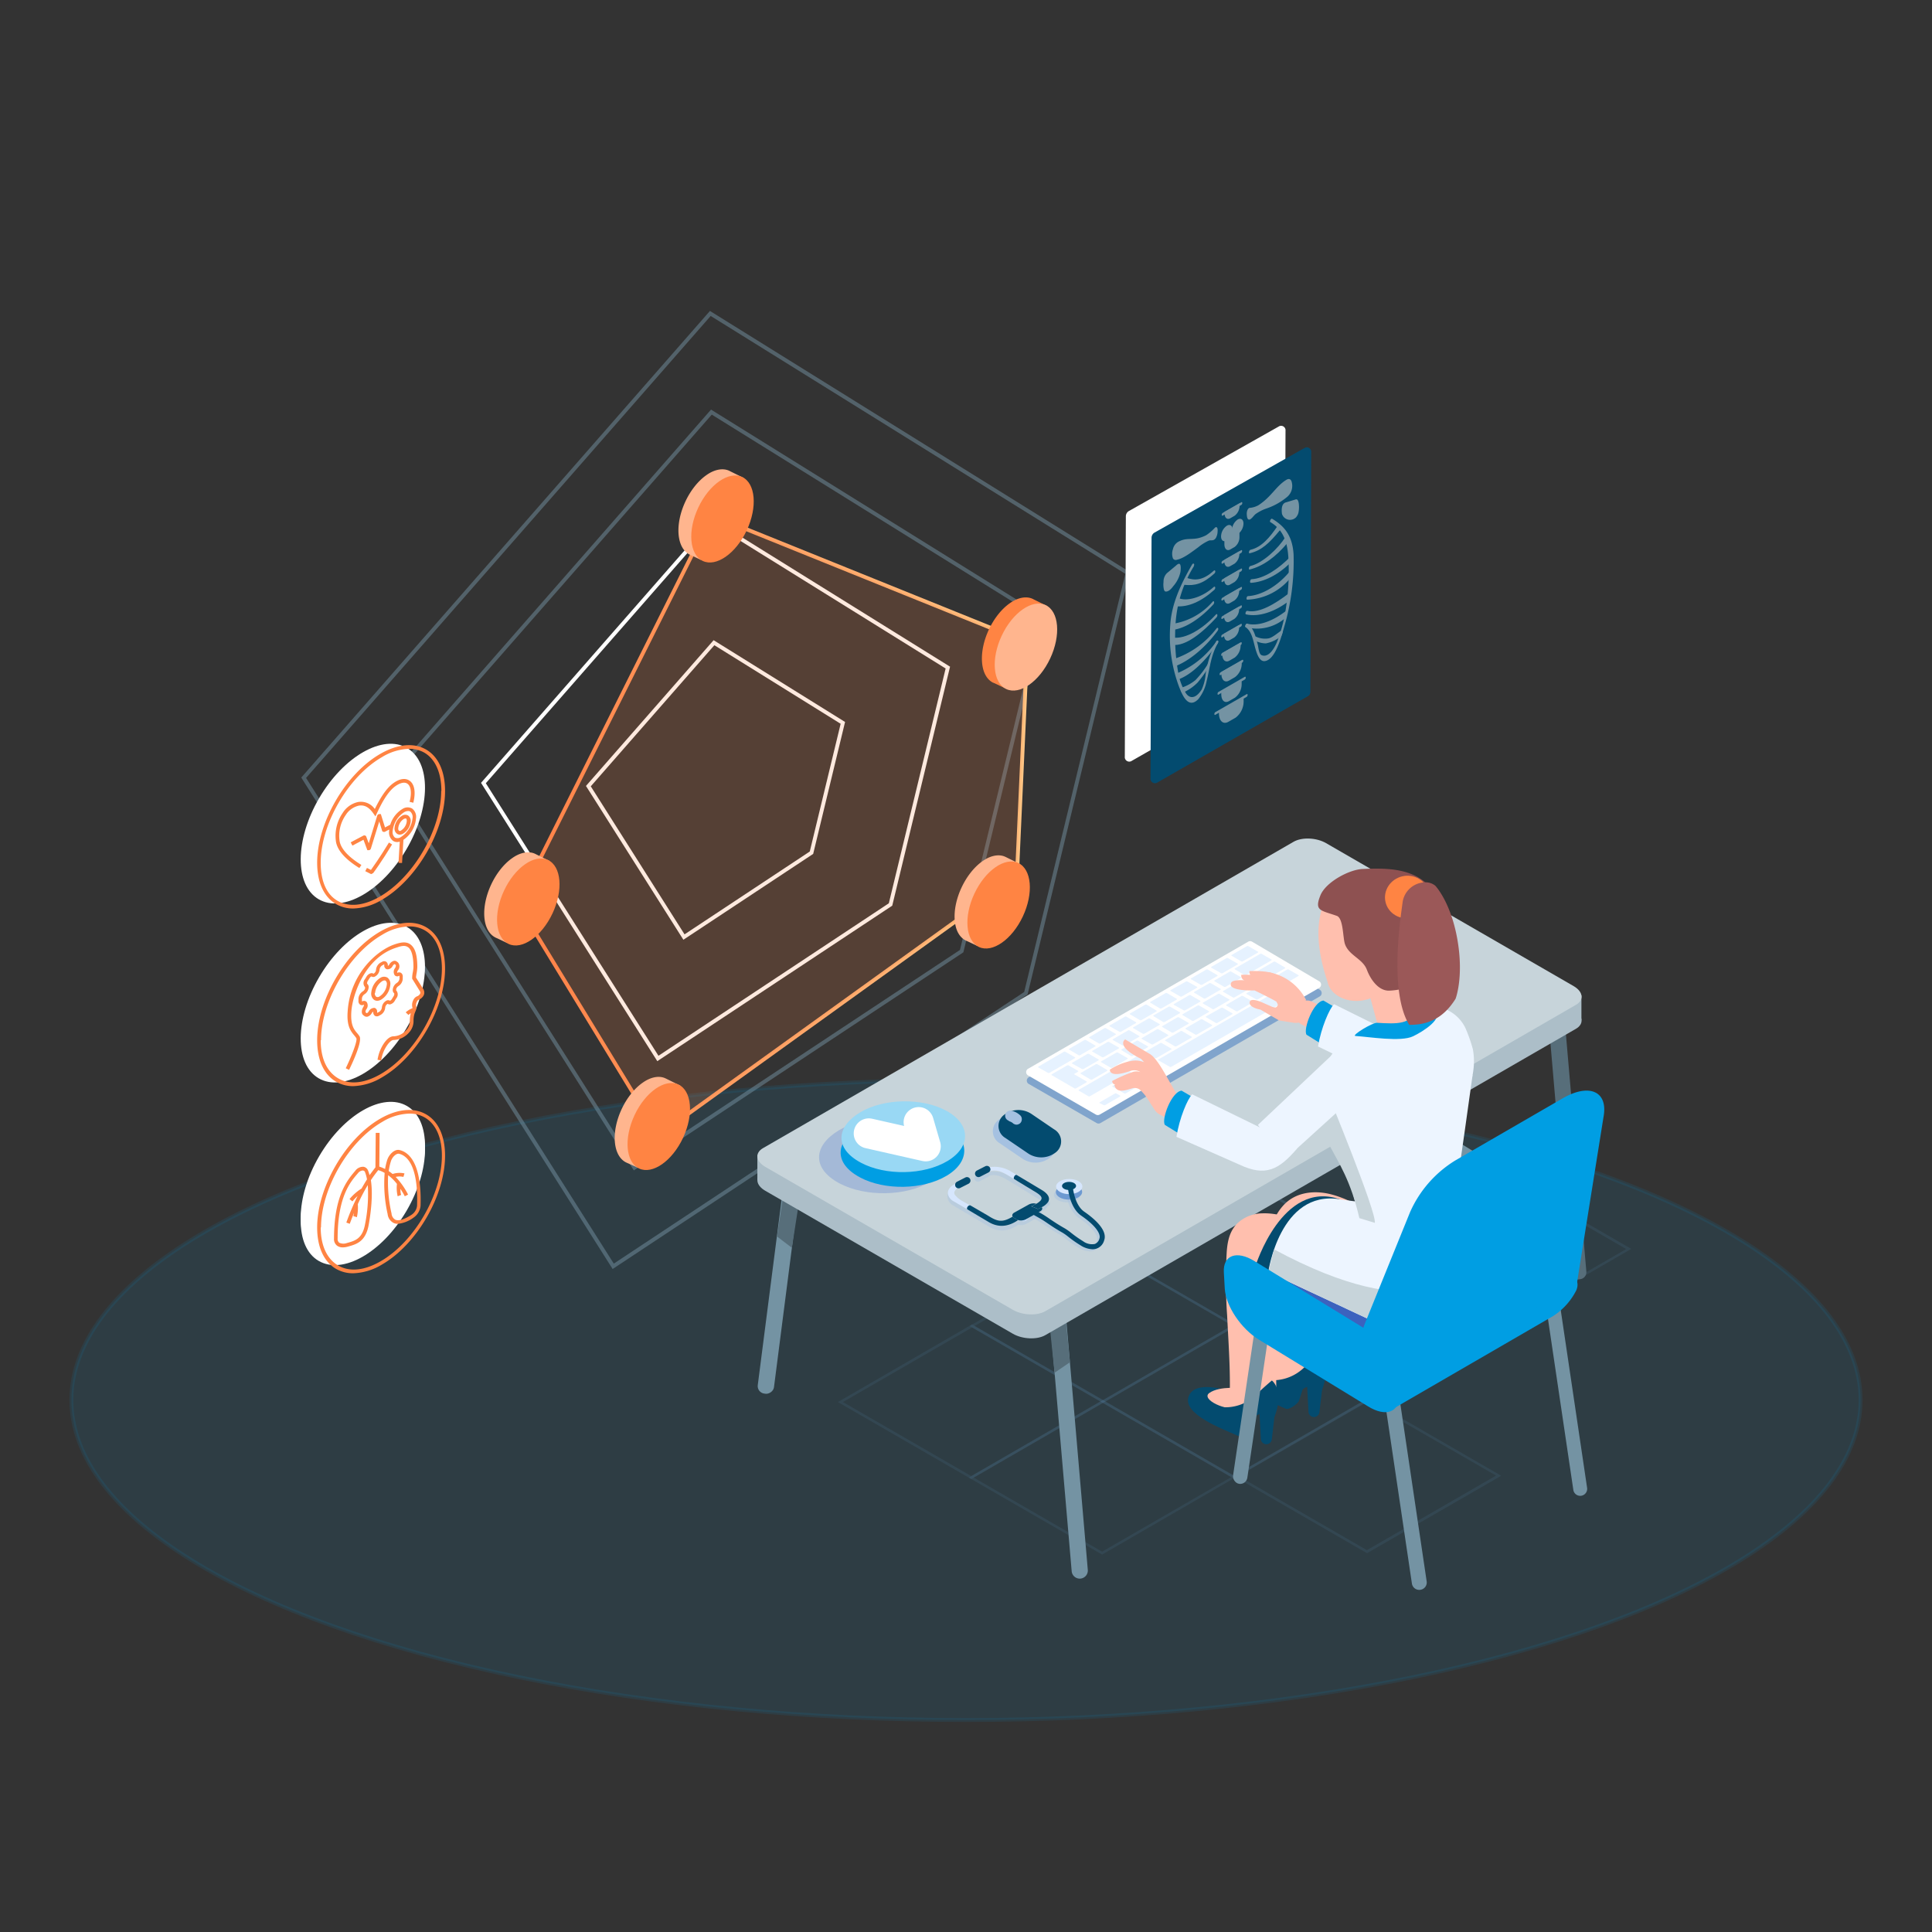 <?xml version="1.0" encoding="UTF-8"?> <svg xmlns="http://www.w3.org/2000/svg" xmlns:xlink="http://www.w3.org/1999/xlink" viewBox="0 0 500 500"><rect x="0" y="0" width="500" height="500" fill="#333333" stroke="none"/><defs><style>.cls-1{isolation:isolate;}.cls-2{fill:#009ee0;stroke:#009ee0;}.cls-2,.cls-29,.cls-3,.cls-4{stroke-miterlimit:10;}.cls-2,.cls-5{opacity:0.1;}.cls-18,.cls-29,.cls-3,.cls-4{fill:none;}.cls-3{stroke:#7493a3;opacity:0.5;}.cls-18,.cls-4{stroke:#fff;}.cls-5{fill:#66a0d9;}.cls-6{fill:#7493a3;}.cls-7{fill:#576e7a;}.cls-8{fill:#acbec8;}.cls-9{fill:#c7d4da;}.cls-10{fill:#80a4cc;}.cls-11{fill:#fff;}.cls-12{fill:#e6f2ff;}.cls-13,.cls-27{fill:#a5c1e1;}.cls-14{fill:#034b6f;}.cls-15{fill:#4970d0;opacity:0.27;}.cls-16{fill:#009ee3;}.cls-17{fill:#99d8f4;}.cls-18{stroke-linecap:round;stroke-linejoin:round;stroke-width:7.8px;}.cls-19{fill:#ffbfae;}.cls-20{fill:#3c62be;}.cls-21{fill:#edf5ff;}.cls-22{fill:#8e5151;}.cls-23,.cls-30{fill:#ff8443;}.cls-24{fill:#9b5858;}.cls-25,.cls-27{opacity:0.4;mix-blend-mode:multiply;}.cls-26{fill:#d6e6fd;}.cls-28{fill:#6d99d1;}.cls-29{stroke:url(#Dégradé_sans_nom_2);}.cls-30{opacity:0.17;}.cls-31{fill:#ffb58e;}</style><linearGradient id="Dégradé_sans_nom_2" x1="233.59" y1="213.59" x2="366.61" y2="213.59" gradientTransform="matrix(-1, 0, 0, 1, 500, 0)" gradientUnits="userSpaceOnUse"><stop offset="0" stop-color="#ffc685"></stop><stop offset="1" stop-color="#ff8047"></stop></linearGradient></defs><title>avances</title><g class="cls-1"><g id="wireframe"><ellipse class="cls-2" cx="250" cy="362.31" rx="231.52" ry="82.83"></ellipse><polygon class="cls-3" points="78.59 201.28 158.7 327.72 265.5 257.04 291.81 148.27 183.83 81.12 78.59 201.28"></polygon><polygon class="cls-3" points="100.66 201.93 164.18 302.2 248.88 246.15 269.74 159.89 184.11 106.65 100.66 201.93"></polygon><polygon class="cls-4" points="125.11 202.65 170.26 273.93 230.47 234.08 245.3 172.77 184.43 134.92 125.11 202.65"></polygon><polygon class="cls-4" points="152.27 203.45 177.01 242.51 210.01 220.68 218.13 187.08 184.78 166.33 152.27 203.45"></polygon><path class="cls-5" d="M285.21,284.28l34.56-20,.16-.09,34.51,19.92-34.56,20-.16.09ZM319.93,265l-33.43,19.3,33.22,19.17,33.43-19.3Z"></path><path class="cls-5" d="M251.13,304l34.56-20,.17-.09,34.51,19.93L285.8,323.78l-.16.09Zm34.73-19.3L252.43,304l33.21,19.18,33.43-19.3Z"></path><path class="cls-5" d="M319.07,303.83l34.56-20,.16-.09L388.3,303.7l-34.56,20-.16.09Zm34.72-19.3-33.42,19.3L353.58,323,387,303.7Z"></path><path class="cls-5" d="M285,323.5l34.56-19.95.16-.1,34.51,19.93-34.56,19.95-.16.09Zm34.72-19.3-33.43,19.3,33.22,19.18,33.42-19.3Z"></path><path class="cls-5" d="M250.92,343.17l34.56-19.95.16-.09,34.51,19.92L285.59,363l-.16.1Zm34.72-19.3-33.43,19.3,33.22,19.18,33.43-19.3Z"></path><path class="cls-5" d="M216.84,362.85l34.57-20,.16-.09,34.51,19.92-34.56,20-.17.09Zm34.73-19.3-33.43,19.3L251.35,382l33.43-19.3Z"></path><path class="cls-5" d="M352.93,323.38l34.56-20,.17-.09,34.51,19.92-34.56,20-.17.09Zm34.73-19.3-33.43,19.3,33.21,19.17,33.43-19.3Z"></path><path class="cls-5" d="M318.86,343.05l34.56-19.95.16-.1,34.51,19.93-34.56,19.95-.16.09Zm34.72-19.3-33.43,19.3,33.22,19.18,33.43-19.3Z"></path><path class="cls-5" d="M284.78,362.72l34.56-20,.17-.09L354,362.6l-34.57,19.95-.16.1Zm34.73-19.3-33.43,19.3,33.21,19.18,33.43-19.3Z"></path><path class="cls-5" d="M250.71,382.4l34.56-20,.16-.09,34.51,19.92-34.56,20-.16.09Zm34.72-19.3L252,382.4l33.22,19.17,33.43-19.3Z"></path><path class="cls-5" d="M319.24,382l34.56-20L354,362l34.51,19.92-34.56,19.95-.16.1ZM354,362.74,320.53,382l33.22,19.18,33.43-19.3Z"></path><rect class="cls-6" x="170.2" y="326.99" width="63.64" height="4.23" rx="1.94" transform="translate(-150.15 487.56) rotate(-82.68)"></rect><path class="cls-6" d="M279.62,408.54h0a2.1,2.1,0,0,0,1.9-2.27l-8.23-95.63a2.1,2.1,0,0,0-2.27-1.91h0a2.1,2.1,0,0,0-1.91,2.27l8.24,95.63A2.1,2.1,0,0,0,279.62,408.54Z"></path><rect class="cls-7" x="403.36" y="257" width="4.19" height="74.19" rx="1.81" transform="translate(-23.75 35.89) rotate(-4.92)"></rect><polygon class="cls-7" points="272.92 355.27 276.91 352.54 275.77 341.06 271.52 341.72 272.92 355.27"></polygon><polygon class="cls-7" points="204.94 322.93 201.09 320 202.82 308.58 207.03 309.47 204.94 322.93"></polygon><rect class="cls-8" x="398.16" y="257.6" width="11.12" height="6.46" transform="translate(807.43 521.66) rotate(-180)"></rect><rect class="cls-8" x="196.01" y="298.89" width="11.12" height="6.46" transform="translate(403.14 604.24) rotate(-180)"></rect><path class="cls-8" d="M270.54,345.53l137.32-79.28c2.15-1.25,1.88-3.42-.61-4.85l-64.07-37c-2.49-1.43-6.25-1.59-8.4-.35L197.46,303.33c-2.15,1.25-1.88,3.42.61,4.85l64.07,37C264.63,346.61,268.39,346.77,270.54,345.53Z"></path><path class="cls-9" d="M270.54,339.33l137.32-79.28c2.15-1.24,1.88-3.41-.61-4.85l-64.07-37c-2.49-1.44-6.25-1.59-8.4-.35L197.46,297.14c-2.15,1.24-1.88,3.41.61,4.85l64.07,37C264.63,340.42,268.39,340.57,270.54,339.33Z"></path><path class="cls-10" d="M266.3,278.76l56.87-32.84a1,1,0,0,1,1.06,0l17.26,10.19a1,1,0,0,1,0,1.8L284.8,290.64a1,1,0,0,1-1,0L266.3,280.56A1,1,0,0,1,266.3,278.76Z"></path><path class="cls-11" d="M284.64,288.43l56.69-32.72a1,1,0,0,0,0-1.8l-17.27-10.19a1,1,0,0,0-1.05,0l-56.88,32.84a1,1,0,0,0,0,1.8l17.46,10.08A1,1,0,0,0,284.64,288.43Z"></path><path class="cls-12" d="M321.26,248.81a.5.5,0,0,0,.42-.05l3.82-2.2c.14-.08.17-.19.08-.25l-2.53-1.46a.5.5,0,0,0-.42.05l-3.82,2.21c-.14.08-.18.18-.08.24Z"></path><path class="cls-12" d="M316.82,255.4a.5.5,0,0,0,.42-.05l3.82-2.21c.14-.08.18-.18.09-.24l-2.54-1.46a.48.48,0,0,0-.41.05l-3.83,2.21c-.13.08-.17.18-.08.24Z"></path><path class="cls-12" d="M319.07,258.13a.44.44,0,0,0,.41,0l3.83-2.21c.13-.08.17-.19.08-.24l-2.53-1.46a.49.49,0,0,0-.42,0l-3.82,2.21c-.14.08-.18.19-.09.24Z"></path><path class="cls-12" d="M325.13,258.66a.5.5,0,0,0,.42-.05l3.82-2.2c.14-.08.18-.19.09-.24l-2.54-1.47a.48.48,0,0,0-.41.05L322.68,257c-.13.08-.17.19-.08.24Z"></path><path class="cls-12" d="M329.06,260.93a.66.66,0,0,0,.5-.09l5-2.89c.18-.11.25-.23.16-.29l-3-1.72a.61.61,0,0,0-.49.1l-5,2.89c-.18.1-.25.23-.16.28Z"></path><path class="cls-12" d="M296.15,280a.45.45,0,0,0,.39-.06l3.82-2.21c.14-.08.19-.18.11-.22l-1.1-.64a.5.5,0,0,0-.39.07l-3.82,2.2c-.14.08-.18.18-.11.23Z"></path><path class="cls-12" d="M291,283a.5.5,0,0,0,.39-.07l3.82-2.2c.14-.08.19-.18.11-.23l-1.1-.63a.45.45,0,0,0-.39.06l-3.82,2.21c-.13.08-.18.18-.11.22Z"></path><path class="cls-12" d="M285.62,286A.46.46,0,0,0,286,286l3.82-2.2c.14-.08.19-.18.12-.22l-1.06-.61a.43.43,0,0,0-.38.06l-3.83,2.21c-.13.08-.19.18-.11.22Z"></path><path class="cls-12" d="M289,281.81a.48.48,0,0,0,.38-.07l3.82-2.2c.14-.08.19-.18.12-.22l-1.06-.62a.47.47,0,0,0-.38.07L288,281c-.13.08-.19.18-.11.22Z"></path><path class="cls-12" d="M302.76,276.11a.5.5,0,0,0,.42-.05l24.88-14.36c.14-.08.18-.19.09-.24l-3-1.72a.5.5,0,0,0-.42.05l-24.88,14.36c-.14.08-.17.19-.09.24Z"></path><path class="cls-12" d="M305.31,273.93a.78.78,0,0,0,.21-.11l19.8-11.43c.11-.06.2-.11.19-.12l-.18-.1a.76.76,0,0,0-.21.1L305.31,273.7l-.19.13Z"></path><path class="cls-12" d="M319.89,261.68a.46.46,0,0,0,.42,0l3.82-2.21c.14-.08.18-.19.09-.24l-2.54-1.46a.47.47,0,0,0-.41,0L317.44,260c-.14.08-.17.19-.08.24Z"></path><path class="cls-12" d="M314.63,264.72a.47.47,0,0,0,.41,0l3.82-2.21c.14-.08.18-.19.09-.24l-2.53-1.47a.5.5,0,0,0-.42.05L312.18,263c-.14.08-.18.19-.09.24Z"></path><path class="cls-12" d="M309.36,267.76a.5.5,0,0,0,.42-.05l3.82-2.2c.14-.08.17-.19.08-.24l-2.53-1.47a.5.5,0,0,0-.42.05l-3.82,2.21c-.14.08-.17.19-.08.24Z"></path><path class="cls-12" d="M304.1,270.8a.48.48,0,0,0,.41-.05l3.82-2.2c.14-.08.18-.19.09-.24l-2.53-1.47a.5.5,0,0,0-.42.05l-3.83,2.21c-.13.08-.17.18-.08.24Z"></path><path class="cls-12" d="M298.83,273.84a.5.5,0,0,0,.42,0l3.82-2.21c.14-.08.17-.18.08-.24l-2.53-1.46a.5.5,0,0,0-.42.05l-3.82,2.2c-.14.08-.17.19-.08.25Z"></path><path class="cls-12" d="M293.56,276.88a.5.5,0,0,0,.42-.05l3.82-2.21c.14-.08.18-.19.09-.24l-2.54-1.46a.45.45,0,0,0-.41.05l-3.83,2.2c-.13.08-.17.19-.08.24Z"></path><path class="cls-12" d="M281.7,283.72a.5.5,0,0,0,.42-.05l10.42-6c.14-.08.17-.19.08-.24L290.09,276a.46.46,0,0,0-.42,0l-10.42,6c-.13.07-.17.18-.08.24Z"></path><path class="cls-12" d="M313.83,261.16a.48.48,0,0,0,.41-.05l3.82-2.21c.14-.08.18-.19.09-.24l-2.54-1.46a.48.48,0,0,0-.41.05l-3.82,2.2c-.14.08-.18.19-.09.24Z"></path><path class="cls-12" d="M308.56,264.2a.48.48,0,0,0,.41-.05l3.83-2.21c.14-.08.17-.19.08-.24l-2.53-1.46a.47.47,0,0,0-.41,0l-3.83,2.21c-.14.08-.17.19-.08.24Z"></path><path class="cls-12" d="M303.29,267.23a.47.47,0,0,0,.42-.05l3.82-2.2c.14-.08.18-.19.09-.24l-2.54-1.47a.51.51,0,0,0-.41.05l-3.82,2.21c-.14.08-.18.19-.09.24Z"></path><path class="cls-12" d="M298,270.27a.48.48,0,0,0,.41,0l3.83-2.2c.13-.08.17-.19.08-.24l-2.53-1.47a.5.5,0,0,0-.42.05l-3.82,2.21c-.14.08-.17.19-.08.24Z"></path><path class="cls-12" d="M292.76,273.31a.5.5,0,0,0,.42-.05l3.82-2.21c.14-.08.18-.18.09-.24l-2.54-1.46a.48.48,0,0,0-.41,0l-3.83,2.21c-.13.07-.17.18-.08.23Z"></path><path class="cls-12" d="M287.5,276.35a.48.48,0,0,0,.41-.05l3.82-2.21c.14-.08.18-.18.09-.24l-2.53-1.46a.5.5,0,0,0-.42.05l-3.82,2.2c-.14.08-.18.19-.09.24Z"></path><path class="cls-12" d="M282.23,279.38a.46.46,0,0,0,.42,0l3.82-2.21c.14-.08.18-.19.09-.24L284,275.43a.47.47,0,0,0-.41,0l-3.83,2.21c-.13.08-.17.19-.08.24Z"></path><path class="cls-12" d="M311.58,258.42a.5.5,0,0,0,.42-.05l3.82-2.2c.14-.08.18-.19.08-.24l-2.53-1.47a.48.48,0,0,0-.41,0l-3.83,2.21c-.13.08-.17.19-.08.24Z"></path><path class="cls-12" d="M306.32,261.46a.48.48,0,0,0,.41,0l3.83-2.2c.13-.08.17-.19.08-.25l-2.53-1.46a.5.5,0,0,0-.42.05l-3.82,2.21c-.14.07-.18.18-.09.23Z"></path><path class="cls-12" d="M301.05,264.5a.5.5,0,0,0,.42-.05l3.82-2.21c.14-.08.18-.18.08-.24l-2.53-1.46a.48.48,0,0,0-.41,0l-3.83,2.2c-.13.08-.17.19-.08.24Z"></path><path class="cls-12" d="M295.79,267.54a.48.48,0,0,0,.41-.05l3.83-2.21c.14-.08.17-.19.08-.24l-2.53-1.46a.5.5,0,0,0-.42.05l-3.82,2.2c-.14.08-.18.19-.09.24Z"></path><path class="cls-12" d="M290.52,270.57a.49.49,0,0,0,.42,0l3.82-2.21c.14-.08.17-.19.08-.24l-2.53-1.47a.5.5,0,0,0-.42.05l-3.82,2.21c-.14.08-.17.19-.08.24Z"></path><path class="cls-12" d="M285.26,273.61a.48.48,0,0,0,.41-.05l3.83-2.2c.13-.08.17-.19.08-.24L287,269.65a.48.48,0,0,0-.41.05l-3.82,2.21c-.14.08-.18.19-.09.24Z"></path><path class="cls-12" d="M280,276.65a.5.5,0,0,0,.42,0l3.82-2.2c.14-.08.18-.19.08-.25l-2.53-1.46a.48.48,0,0,0-.41.05L277.54,275c-.14.08-.17.18-.08.24Z"></path><path class="cls-12" d="M322.09,252.36a.5.5,0,0,0,.42-.05l6.48-3.74c.14-.08.17-.19.08-.24l-2.53-1.46a.47.47,0,0,0-.42,0l-6.48,3.74c-.14.08-.18.18-.09.24Z"></path><path class="cls-12" d="M271.24,277.67a.45.45,0,0,0,.41-.05l6.49-3.74c.13-.08.17-.18.08-.24l-2.53-1.46a.5.5,0,0,0-.42.05L268.79,276c-.14.08-.18.19-.09.24Z"></path><path class="cls-12" d="M324.33,255.1a.5.5,0,0,0,.42,0l7.73-4.46c.13-.08.17-.19.08-.24L330,248.88a.5.5,0,0,0-.42.05l-7.73,4.46c-.14.08-.17.19-.08.24Z"></path><path class="cls-12" d="M330.4,255.62a.44.44,0,0,0,.41,0l5.16-3c.13-.08.17-.19.08-.24l-2.53-1.46a.5.5,0,0,0-.42,0l-5.15,3c-.14.08-.18.19-.09.24Z"></path><path class="cls-12" d="M316,251.85a.48.48,0,0,0,.41,0l3.82-2.21c.14-.08.18-.18.09-.24l-2.54-1.46a.48.48,0,0,0-.41.05l-3.82,2.2c-.14.08-.18.19-.09.24Z"></path><path class="cls-12" d="M310.75,254.87a.5.5,0,0,0,.42-.05l3.82-2.2c.14-.08.18-.19.09-.24l-2.54-1.47a.48.48,0,0,0-.41.05l-3.83,2.21c-.13.08-.17.18-.08.24Z"></path><path class="cls-12" d="M305.49,257.91a.48.48,0,0,0,.41-.05l3.83-2.21c.14-.08.17-.18.08-.24L307.28,254a.5.5,0,0,0-.42.05L303,256.21c-.14.08-.17.18-.08.23Z"></path><path class="cls-12" d="M300.22,261a.5.5,0,0,0,.42-.05l3.82-2.21c.14-.08.18-.18.09-.24L302,257a.48.48,0,0,0-.41.05l-3.83,2.2c-.13.08-.17.19-.08.24Z"></path><path class="cls-12" d="M295,264a.44.44,0,0,0,.41,0l3.83-2.21c.14-.08.17-.19.08-.24L296.75,260a.47.47,0,0,0-.42.05l-3.82,2.2c-.14.08-.18.19-.08.24Z"></path><path class="cls-12" d="M289.69,267a.47.47,0,0,0,.42,0l3.82-2.2c.14-.08.18-.19.08-.24l-2.53-1.47a.48.48,0,0,0-.41.05l-3.83,2.21c-.13.08-.17.19-.08.24Z"></path><path class="cls-12" d="M284.43,270.06a.48.48,0,0,0,.41-.05l3.83-2.2c.13-.08.17-.19.08-.24l-2.53-1.47a.5.5,0,0,0-.42,0L282,268.36c-.14.08-.18.18-.09.24Z"></path><path class="cls-12" d="M279.16,273.1a.5.5,0,0,0,.42-.05l3.82-2.21c.14-.08.18-.18.08-.24L281,269.14a.48.48,0,0,0-.41.05l-3.83,2.21c-.14.07-.17.18-.08.23Z"></path><path class="cls-12" d="M276.1,275.78a.52.52,0,0,1,.23-.08.31.31,0,0,1,.18,0l2.54,1.46a.09.09,0,0,1,0,.11.22.22,0,0,1-.12.13l-1,.58,3.32,1.92a.08.08,0,0,1,0,.11s-.06.09-.12.13l-2.58,1.48a.53.53,0,0,1-.22.08.3.3,0,0,1-.2,0l-6-3.48a.08.08,0,0,1,0-.11.27.27,0,0,1,.13-.13Z"></path><path class="cls-13" d="M258.75,295.88l5.88,4a6.12,6.12,0,0,0,7.29-.42h0a3.59,3.59,0,0,0-.59-5.82l-5.88-4a6.12,6.12,0,0,0-7.29.42h0A3.61,3.61,0,0,0,258.75,295.88Z"></path><path class="cls-14" d="M260.23,294.53l5.88,4a6.13,6.13,0,0,0,7.29-.43h0a3.6,3.6,0,0,0-.6-5.83l-5.88-4a6.13,6.13,0,0,0-7.29.43h0A3.6,3.6,0,0,0,260.23,294.53Z"></path><path class="cls-13" d="M261.08,290.16a3,3,0,0,1,.6.2l-.33-.14a4,4,0,0,1,.85.49l-.28-.21.19.16a1.14,1.14,0,0,0,.44.28,1.18,1.18,0,0,0,.53.12,1.14,1.14,0,0,0,.52-.12,1.07,1.07,0,0,0,.44-.28,1.37,1.37,0,0,0,.4-1,1.31,1.31,0,0,0-.4-1,4.75,4.75,0,0,0-1-.73,5.1,5.1,0,0,0-.72-.32,2.54,2.54,0,0,0-.47-.14,1.42,1.42,0,0,0-1.05.13,1.2,1.2,0,0,0-.39.35,1.05,1.05,0,0,0-.24.47,1.38,1.38,0,0,0,.14,1,1.34,1.34,0,0,0,.81.63Z"></path><path class="cls-15" d="M217.05,292.56c6.46-3.88,17-4.05,23.61-.4s6.68,9.76.22,13.63-16.91,4-23.61.47C209.9,302.33,210.59,296.43,217.05,292.56Z"></path><path class="cls-16" d="M222.38,291.7c6.13-3.67,16.16-3.84,22.42-.37s6.34,9.27.21,12.94-16.06,3.85-22.42.45C215.59,301,216.24,295.38,222.38,291.7Z"></path><path class="cls-17" d="M222.59,287.89c6.13-3.68,16.17-3.84,22.42-.37s6.35,9.26.22,12.94-16.06,3.85-22.43.45C215.8,297.17,216.46,291.57,222.59,287.89Z"></path><polyline class="cls-18" points="237.75 290.41 239.57 296.66 224.84 293.33"></polyline><path class="cls-19" d="M361,318.3c-4.9-3.67-10.31-7.53-16.31-9.15-4.44-1.21-9.54-.7-12.73,3-3,3.39-3.7,7.9-3.84,12.26a92.94,92.94,0,0,0,.72,12.47c.49,4.92,1.08,9.86,1.12,14.81a6,6,0,0,0,12,0c-.06-8.22-1.65-16.34-1.85-24.55a43.9,43.9,0,0,1,.18-5.13c.09-1-.25,1.57-.11.82,0-.17.05-.33.08-.5.06-.37.14-.74.23-1.1s.18-.63.28-.94c.05-.13.11-.27.15-.41s-.82,1.7-.33.8l.39-.69c.06-.11.22-.26.25-.37,0,.16-1.23,1.37-.58.78l.3-.3c.51-.59-.74.62-.84.62a2.74,2.74,0,0,0,.72-.44c.45-.34-1.53.53-1,.41.14,0,.28-.1.43-.14s.26-.05.38-.09c.82-.24-1.79.12-.9.13.32,0,.65,0,1,0,.16,0,.33,0,.49,0,.71,0-1.8-.33-.83-.1a21.62,21.62,0,0,1,2.92.85l.32.13c.93.34-1.22-.55-.65-.28.26.14.54.25.81.38.63.3,1.25.62,1.86.95a77.47,77.47,0,0,1,9.29,6.16,6,6,0,0,0,4.62.61,6,6,0,0,0,4.19-7.38A7,7,0,0,0,361,318.3Z"></path><path class="cls-14" d="M337.82,357.45l-1.69,5.18c-.57.87-2.49,2.34-3.44,1.91-3.95-1.79-14.51-5.61-12.72-10.26,2.25-5.85,17.17,1.05,17.17,1.05Z"></path><path class="cls-19" d="M334,352.28s-5.94-.8-8.7,1.2c-1.08.79-.08,2,1.88,2.92,3.84,1.82,8.28,1.3,10.4-1.66l1.37-.82Z"></path><path class="cls-14" d="M342.9,353.23l-1.43,12.23a1.44,1.44,0,0,1-.58,1h0a1.42,1.42,0,0,1-2.25-1.07l-.54-10.18a1.42,1.42,0,0,1,.4-1.07l2-2A1.42,1.42,0,0,1,342.9,353.23Z"></path><path class="cls-14" d="M341.49,350.23s3.57,2.58.36,10.19c-.05.1-.07.4-.14.31-3.15-4.19-5.58,0-5.58,0L327.26,357a11.54,11.54,0,0,0,10.56-3.41C339.08,352.25,341.49,350.23,341.49,350.23Z"></path><path class="cls-14" d="M325.49,364.5l-1.68,5.17c-.58.87-2.5,2.34-3.45,1.91-3.94-1.79-14.5-5.6-12.72-10.25,2.26-5.85,17.17,1,17.17,1Z"></path><path class="cls-19" d="M321.64,359.32s-5.94-.8-8.69,1.2c-1.09.79-.09,2,1.87,2.93,3.84,1.81,8.28,1.29,10.41-1.67l1.36-.82Z"></path><path class="cls-19" d="M353.88,319.33c-.8-.06-1.61-.13-2.41-.21-.36,0-.72-.09-1.08-.12-1.48-.17,1.37.22-.08,0s-2.93-.48-4.38-.78c-2.48-.51-4.92-1.14-7.35-1.8-3.76-1-7.85-2.54-11.8-2.41a9.62,9.62,0,0,0-6.55,2.59c-2,2-2.54,4.58-2.75,7.3a130.42,130.42,0,0,0,.1,16.54c.32,6.55.8,13.11.7,19.67a6,6,0,0,0,12,0c.16-10.9-1.27-21.77-1-32.68,0-1.18.09-2.36.18-3.53l.06-.67c0-.92-.43,1.68-.11.87,0-.09.06-.23.08-.32.21-1-.57,1.18-.36.8.55-1-1,1.11-.52.6.72-.73-1.49,1-.62.46s-1.69.62-.69.31c1.3-.4-1.68.05-.54.06h.79l.46,0c.91,0-1.6-.25-.9-.13s1.58.29,2.36.47c1.87.45,3.72,1,5.58,1.5a97,97,0,0,0,18.81,3.45c3.14.22,6.14-2.92,6-6a6.14,6.14,0,0,0-6-6Z"></path><path class="cls-14" d="M330.58,360.28l-1.44,12.22a1.42,1.42,0,0,1-.58,1h0a1.42,1.42,0,0,1-2.25-1.08l-.54-10.18a1.4,1.4,0,0,1,.4-1.06l2-2.05A1.43,1.43,0,0,1,330.58,360.28Z"></path><path class="cls-14" d="M329.16,357.27s3.58,2.59.36,10.19c0,.11-.07.4-.14.31-3.15-4.19-5.57,0-5.57,0L314.93,364a11.51,11.51,0,0,0,10.56-3.41C326.75,359.29,329.16,357.27,329.16,357.27Z"></path><path class="cls-20" d="M358.9,350.57l40.2-23.21c3.72-2.15,2.22-6.86-3.35-10.48L381.3,307.5c-5.57-3.61-13.17-4.81-16.9-2.66L324.21,328c-3.73,2.16-2.22,6.87,3.35,10.49L342,347.91C347.57,351.52,355.18,352.72,358.9,350.57Z"></path><path class="cls-14" d="M351.9,339.61l-27-11.91s6.91-22.41,21.75-17.35c16.76,5.71,28,11,28,11l-.14,6.8C376.34,350,360.38,344.62,351.9,339.61Z"></path><path class="cls-19" d="M323.52,253.51s5.67-.67,6.73.51S323.25,256.53,323.52,253.51Z"></path><path class="cls-19" d="M327,252.75s5.18.45,9,6.42C336,259.17,326,254.38,327,252.75Z"></path><path class="cls-19" d="M328.3,251.61a13.52,13.52,0,0,1,9.73,7.22s-2.17,1.93-3.23,1.37C332,258.73,327.57,252.79,328.3,251.61Z"></path><path class="cls-19" d="M321.25,252.27s5.7-.23,6.68,1S320.76,255.26,321.25,252.27Z"></path><path class="cls-19" d="M323.36,251.31s5.7-.23,6.68,1S322.86,254.3,323.36,251.31Z"></path><path class="cls-19" d="M337.76,259.31l-7.52-4.42s-10.79-2.32-11.62-.57c-1.09,2.29,6.05,2,6.05,2s5.74,2.77,5.73,3,.43.52.24.91c-.32.65-.64.55-1.36.35l-2.42-1.06s-3.25-1.55-3.45-.14,2.8,1.91,2.8,1.91l4.82,2.8,3.71.59a3.66,3.66,0,0,0,4-2.32l.05-.11A2.41,2.41,0,0,0,337.76,259.31Z"></path><path class="cls-19" d="M291.07,269.09a1.11,1.11,0,0,0-.39,1h0c.11,1.14,1.66,2.46,4.61,3.94.09.07.39.4.8.87a5.81,5.81,0,0,0-3.29-.34,15.26,15.26,0,0,0-5.47,2.2l-.09.06v.11a.87.87,0,0,0,.38.71c.76.58,2.48.39,5.11-.54a2.86,2.86,0,0,1,2.41.37,3.17,3.17,0,0,0-1.82-.1,38.68,38.68,0,0,0-5.35,2.31l-.13.07v.15a.82.82,0,0,0,.4.64,1.31,1.31,0,0,0,.48.2l-.09,0-.24.08.08.24c.59,1.75,2.52,1.2,3.92.79l.53-.15a2.23,2.23,0,0,1,2.1.32,14.07,14.07,0,0,1,2.55,3.26c.07.16.91,1.37,1,1.56,2,3.51,6.34,1,6.37-3.07-2.45-3.77-5.13-9.78-7.46-11.06l0,0L291.2,269Z"></path><path class="cls-6" d="M370.57,313.54l28.1,21.71c4.58,2.8,8,0,8-4.81l.54-7.86c0-4.83-3.76-11.07-8.35-13.88l-28.33-17.35c-4.58-2.8-8.33-1.15-8.33,3.67v4.64C362.23,304.49,366,310.73,370.57,313.54Z"></path><path class="cls-19" d="M326.44,301.86a87.61,87.61,0,0,1-14.89-6.76c-3.73-2.25-7.35-4.59-11.24-6.57-3.73-1.9-1-7.78,2.77-5.89,3.89,2,7.51,4.33,11.24,6.57A87.23,87.23,0,0,0,329.21,296c3.93,1.45,1.12,7.32-2.77,5.88Z"></path><path class="cls-16" d="M305.73,293.74s5.83-3.87,3.83-9.29l-3.77-2.19c-2.61.29-5.24,7.36-4.33,8.86Z"></path><path class="cls-21" d="M335.14,296.21l-26.6-13c-1.19,1.13-3.32,6.17-4.08,11l16.27,7.18c6.83,3.24,10.27,1.29,14.91-4.09C335.66,297.21,335.64,297.25,335.14,296.21Z"></path><path class="cls-19" d="M363,278.66a86.85,86.85,0,0,1-14.85-6.85c-3.72-2.27-7.32-4.63-11.2-6.63-3.72-1.92-.92-7.79,2.8-5.87,3.88,2,7.49,4.37,11.21,6.64a86.8,86.8,0,0,0,14.85,6.84c3.92,1.48,1.08,7.33-2.81,5.87Z"></path><path class="cls-16" d="M342.38,270.42s5.85-3.84,3.89-9.27l-3.76-2.21c-2.62.27-5.28,7.33-4.39,8.84Z"></path><path class="cls-21" d="M371.78,273.06l-26.53-13.18c-1.2,1.13-3.36,6.16-4.15,10.95l24.84,12C369.94,280.76,371.65,277.36,371.78,273.06Z"></path><path class="cls-21" d="M354.58,341.57l-26.36-12.33s3-21.29,18.45-18.89c25.54,3.95,30-1.54,30-1.54l1.11,20.27C379.64,350.89,363.07,346.58,354.58,341.57Z"></path><path class="cls-9" d="M354.58,341.57l-26.36-12.33,1.5-5.91c38.23,20.61,48.09,5.75,48.09,5.75C379.64,350.89,363.07,346.58,354.58,341.57Z"></path><path class="cls-21" d="M381.1,278.25s-3.87,27.89-4.4,30.56c0,0-2.25,12.86-25.22,5.25l-8-31.38Z"></path><path class="cls-9" d="M355.8,316.47l-4-1.22c-4.46-19.52-12.82-18.77-8.29-32.57C343.49,282.68,356.33,313.8,355.8,316.47Z"></path><path class="cls-21" d="M348,290c-.89-.49-3.16-4.27-3.16-4.27-.82-5.15-3.39-10.08,1.34-14.62,1.22-1.17,12.89-8.37,22.08-10.44a9.87,9.87,0,0,1,11,5.41,39.56,39.56,0,0,1,1.91,5.43,17.11,17.11,0,0,1,.13,5.46c-.64,5.67-2.75-.05-3.15,4.66,0-.13,1.5-.65,1.51-.78s-3.06,3.43-3.64,10.33c-.35,4.31-.6,7.42-.62,7.86v.05L359.9,312.42l-9.1-14.9h0Z"></path><path class="cls-19" d="M366.21,263.35l-3.83-14.2-8.5,6.26,3,11.08C357.22,268.6,367.05,268.2,366.21,263.35Z"></path><path class="cls-16" d="M371.23,261.5c2.65,1.94-3,5.49-5.53,6.69-3.18,1.53-11.51.12-14.9-.08-1.21-.07,4.36-3.49,5.59-3.41,5.2.3,8.72.52,10.54-3.69.86-2,7.2-10.58,1.85.43Z"></path><path class="cls-19" d="M357.64,229.6s8.07-8.67,10.08,4.77c1.4,9.35-3.65,18.36-11.52,23.24-4.9,3-11.7,1.05-12.65-3.56-2.22-6.62-3.15-13-1.49-18.79-1.15-5.57,3.36-4.19,10.61-5.62Z"></path><path class="cls-22" d="M368,253.86s8.78-3.18,5.54-17.13c-2.84-12.22-13-12.18-20.89-11.84-3.51.15-9.55,3.4-10.93,6.83-1.64,4.05.07,3.83,4.23,5.3,1.76.62,1.54,5.73,2.15,7.38,1.08,2.92,4.53,3.7,5.63,6.53,1,2.68,3.08,5.51,5.77,5.45A17.94,17.94,0,0,0,368,253.86Z"></path><ellipse class="cls-23" cx="364.16" cy="232.14" rx="5.74" ry="5.5" transform="translate(-42.43 86.6) rotate(-12.82)"></ellipse><path class="cls-24" d="M368.66,228.35a6,6,0,0,0-5.69,5.31c-.56,4.31-3.47,23.06,1.73,31.56,4.56.06,8.73-1.47,12-6.74,0,0,2.18-5.58.47-15.34s-5.72-13.92-5.72-13.92A4,4,0,0,0,368.66,228.35Z"></path><rect class="cls-6" x="322.58" y="333.09" width="3.74" height="51.2" rx="1.87" transform="translate(56.08 -43.69) rotate(8.43)"></rect><path class="cls-6" d="M409.22,387.1h0a1.81,1.81,0,0,0,1.52-2.05l-8.49-57.24a1.81,1.81,0,0,0-2.05-1.52h0a1.82,1.82,0,0,0-1.52,2l8.49,57.24A1.8,1.8,0,0,0,409.22,387.1Z"></path><path class="cls-6" d="M367.59,411.44h0a1.92,1.92,0,0,0,1.63-2.19L359.3,342.4a1.92,1.92,0,0,0-2.19-1.63h0a1.92,1.92,0,0,0-1.63,2.19l9.92,66.86A1.92,1.92,0,0,0,367.59,411.44Z"></path><path class="cls-16" d="M361.27,364.17,402,340.56a17.07,17.07,0,0,0,5.93-6.6c1.43-3.28-2-5.66-5.8-3.45l-37.36,22c-3.82,2.2-5.26,4.51-4.65,7.24C360.12,359.75,356.43,366.67,361.27,364.17Z"></path><path class="cls-16" d="M325.77,346.68,354.1,364c4.59,2.81,8.13,1.49,7.88-2.93l-.24-4.24c-.26-4.42-4.22-10.34-8.81-13.15l-28.32-17.34c-4.59-2.81-8.13-1.49-7.88,2.93l.24,4.25C317.23,338,321.19,343.87,325.77,346.68Z"></path><path class="cls-16" d="M407.91,333.37,415,289c1.2-6.56-3.7-8.75-10.62-4.73l-27.66,16a29.79,29.79,0,0,0-11.83,13.51l-11.68,28.8c-3.34,8.25,3.88,16.38,10.87,12.21Z"></path><path class="cls-21" d="M332.16,300.41l23.14-21a6.38,6.38,0,0,0,.73-8.67h0c-2.36-3-7.1-1.18-10.59,1.6l-19.89,18.79Z"></path><g class="cls-25"><path class="cls-13" d="M282,323.86a3.16,3.16,0,0,0,1-.17A3.22,3.22,0,0,0,285,321.6c1-2.7-2.79-5.78-5.12-7.38-2.68-1.83-3-6.69-3-6.73a.59.59,0,1,0-1.18.06c0,.23.35,5.49,3.5,7.64,3.39,2.32,5.19,4.62,4.68,6a2.07,2.07,0,0,1-1.21,1.38,3.89,3.89,0,0,1-3.09-.72,31.3,31.3,0,0,1-3.09-2.17,13.94,13.94,0,0,0-1.65-1.16c-1.69-.95-2.74-1.67-3.67-2.3-.65-.44-1.27-.86-2-1.31l-3.28-1.85a.59.59,0,1,0-.58,1l3.27,1.85c.71.41,1.31.83,1.95,1.26.95.64,2,1.37,3.75,2.35a12.89,12.89,0,0,1,1.5,1.06,33.28,33.28,0,0,0,3.2,2.25A6.24,6.24,0,0,0,282,323.86Z"></path></g><circle class="cls-26" cx="265.02" cy="315.09" r="0.97" transform="translate(-47.17 46.66) rotate(-9.24)"></circle><path class="cls-27" d="M253.65,304.54l2.17-1.11a1,1,0,0,0,.26-.2,9.21,9.21,0,0,1,3.4.23,17,17,0,0,1,1.55.82l2,1.22h0l6.52,4c1.89,1.08,2.7,1.76,1.86,2.64a6.94,6.94,0,0,0-2-1.45l-6.52-4h0l-2-1.22c-1.75-1-3-1.63-4.84-1.22a.9.9,0,0,1-.38.37l-2.17,1.11a.92.92,0,0,1-1.22-.4.91.91,0,0,1,.2-1.08A.91.91,0,0,0,253.65,304.54Z"></path><path class="cls-27" d="M247.77,312.6l-.12-.05-1.39-.83c-1.77-1.57-.9-3.16-.44-4.18.15.65-.33,2.21.52,2.71l1.44,1.11.12.05a.35.35,0,0,0,.09.07l8.12,4.81c2,1.19,4.57,1.55,7.58-.53a2.77,2.77,0,0,0,1.95-.16l2.52-1.55c.3.2.61.43.89.64l-2.2,1.35-1.34.74a2.72,2.72,0,0,1-1.95.17c-3,2.08-5.55,1.72-7.58.53l-8.12-4.81A.35.35,0,0,1,247.77,312.6Z"></path><path class="cls-27" d="M269.26,313.48c.52-.29.65-.73.38-1.09a4,4,0,0,0,1.63-1.38c.26.81-.15,1.7-1.76,2.57.27.36.14.8-.38,1.08l0,0-.86-.65Z"></path><path class="cls-26" d="M250.85,313.26l-4-2.33a2.91,2.91,0,0,1-1.5-1.78c-.21-.94.32-1.92,1.58-2.63l.3-.17a1,1,0,0,0,.05.7.92.92,0,0,0,.51.44c-.83.65-1,1.19-.67,1.72a6.3,6.3,0,0,0,2,1.65l2.53,1.45S250.53,312.89,250.85,313.26Z"></path><path class="cls-14" d="M262.46,315.2l.58.36a2.11,2.11,0,0,0,.46.19c-3,2.08-5.56,1.72-7.58.54,0,0-5.55-3.29-5.58-3.32-.31-.36.35-1.24.82-1l4.49,2.61c2.46,1.56,3.71,1.92,6.45.26A1.14,1.14,0,0,0,262.46,315.2Z"></path><path class="cls-14" d="M268.6,312.88c.39-.17.74-.33,1-.49.27.36.14.8-.38,1.09l-1,.56c-.6-.43-.85,0-.46.26l-2.32,1.29a2.77,2.77,0,0,1-1.95.16,2.11,2.11,0,0,1-.46-.19l-.58-.36a1.14,1.14,0,0,1-.36-.32c-.24-.36-.1-.78.4-1.06l3.82-2.12a2.71,2.71,0,0,1,1.87-.18c-.36.2-.78.42-1.29.66Z"></path><path class="cls-26" d="M263.06,305.5l-2-1.22a17,17,0,0,0-1.55-.82,4.84,4.84,0,0,0-3.28-.4.89.89,0,0,0,0-.84.62.62,0,0,0-.1-.16,8.16,8.16,0,0,1,5.14.9l2.64,1.6C263.34,304.21,262.78,305.31,263.06,305.5Z"></path><path class="cls-14" d="M269.64,312.39c-.3.16-.65.32-1,.49l-1.7-.7c.51-.24.93-.46,1.29-.66a4.75,4.75,0,0,0,1-.75c.84-.88,0-1.56-1.86-2.64l-3.92-2.38-1-.62c-.28-.19.2-1.35.75-1l6.5,3.89c1.31.8,2.2,1.87,1.58,3A4,4,0,0,1,269.64,312.39Z"></path><path class="cls-14" d="M256.2,303.06l-.12.17a1,1,0,0,1-.26.2l-2.17,1.11a.91.91,0,0,1-1.15-.29l-.07-.11h0a.9.9,0,0,1,.4-1.21l2.17-1.11a.9.9,0,0,1,1.11.24.62.62,0,0,1,.1.16A.89.89,0,0,1,256.2,303.06Z"></path><path class="cls-14" d="M248.5,307.44a.89.89,0,0,1-.71.05.92.92,0,0,1-.51-.44,1,1,0,0,1-.05-.7.92.92,0,0,1,.45-.52l2.16-1.1a.91.91,0,0,1,1.22.39.9.9,0,0,1-.2,1.08.94.94,0,0,1-.19.14Z"></path><path class="cls-27" d="M273.76,310.6a5.33,5.33,0,0,0,4.81,0c1.33-.77,1.34-2,0-2.78a5.35,5.35,0,0,0-4.82,0C272.44,308.59,272.43,309.83,273.76,310.6Z"></path><ellipse class="cls-28" cx="276.66" cy="308.5" rx="3.4" ry="1.96" transform="translate(-1.67 1.5) rotate(-0.31)"></ellipse><ellipse class="cls-26" cx="276.72" cy="307.08" rx="3.4" ry="1.96" transform="translate(-1.66 1.5) rotate(-0.31)"></ellipse><ellipse class="cls-14" cx="276.66" cy="306.93" rx="1.82" ry="1.05" transform="translate(-1.65 1.49) rotate(-0.31)"></ellipse><path class="cls-14" d="M282.75,323.31a3.09,3.09,0,0,0,3-2.29c1-2.72-2.8-5.82-5.14-7.43-2.65-1.81-3-6.65-3-6.7a.64.64,0,0,0-1.27.08c0,.22.35,5.51,3.52,7.67,3.37,2.31,5.16,4.59,4.66,5.94a2,2,0,0,1-1.18,1.36,3.88,3.88,0,0,1-3.05-.72,29.68,29.68,0,0,1-3.09-2.17,15.22,15.22,0,0,0-1.65-1.16c-1.69-.95-2.74-1.67-3.67-2.29-.65-.45-1.27-.87-2-1.32l-3.28-1.85a.64.64,0,0,0-.62,1.11l3.27,1.85c.71.41,1.31.82,1.95,1.26.95.64,2,1.37,3.75,2.35a12.89,12.89,0,0,1,1.5,1.06,31.8,31.8,0,0,0,3.2,2.24A6.19,6.19,0,0,0,282.75,323.31Z"></path><polygon class="cls-29" points="184.22 133.35 133.96 233.87 170.49 293.74 263.16 227.02 265.9 166.33 184.22 133.35"></polygon><polygon class="cls-30" points="184.22 133.35 133.96 233.87 170.49 293.74 263.16 227.02 265.9 166.33 184.22 133.35"></polygon><path class="cls-31" d="M175.62,138.32c-.46-5.39,2.77-12.27,7.21-15.37,2-1.42,4-1.79,5.53-1.26h0a3.24,3.24,0,0,1,.6.27l3.63,1.79h-1.86a8.28,8.28,0,0,1,.95,3.35c.46,5.39-2.77,12.27-7.21,15.37a8.52,8.52,0,0,1-2.64,1.28l-.43,1.16-2.54-1.21a3.65,3.65,0,0,1-.41-.18l0,0h0C176.9,142.72,175.85,140.93,175.62,138.32Z"></path><ellipse class="cls-23" cx="186.98" cy="134.32" rx="12" ry="6.93" transform="translate(-14.01 246.59) rotate(-64.88)"></ellipse><path class="cls-31" d="M125.36,237.44c-.46-5.39,2.77-12.27,7.21-15.37,2-1.42,4-1.79,5.53-1.26h0a3.66,3.66,0,0,1,.61.27l3.63,1.79h-1.87a8.12,8.12,0,0,1,1,3.35c.46,5.39-2.77,12.27-7.21,15.37a8.63,8.63,0,0,1-2.64,1.28l-.43,1.16-2.54-1.21a3.65,3.65,0,0,1-.41-.18l0,0h0C126.64,241.84,125.59,240.05,125.36,237.44Z"></path><ellipse class="cls-23" cx="136.72" cy="233.44" rx="12" ry="6.93" transform="translate(-132.68 258.12) rotate(-64.88)"></ellipse><path class="cls-31" d="M159.13,295.55c-.46-5.39,2.77-12.27,7.21-15.36,2-1.42,4-1.8,5.53-1.26h0a6.65,6.65,0,0,1,.61.27l3.63,1.79h-1.87a8.08,8.08,0,0,1,1,3.35c.46,5.39-2.77,12.27-7.21,15.36a8.67,8.67,0,0,1-2.64,1.29l-.43,1.16L162.39,301l-.41-.19,0,0h0C160.41,300,159.36,298.17,159.13,295.55Z"></path><ellipse class="cls-23" cx="170.49" cy="291.55" rx="12" ry="6.93" transform="translate(-165.86 322.14) rotate(-64.88)"></ellipse><path class="cls-31" d="M247.09,238.22c-.46-5.39,2.77-12.27,7.2-15.36,2-1.42,4-1.8,5.54-1.26h0a6.65,6.65,0,0,1,.61.27l3.63,1.79h-1.87a7.93,7.93,0,0,1,1,3.35c.46,5.39-2.76,12.27-7.2,15.36a8.79,8.79,0,0,1-2.64,1.29l-.44,1.15-2.53-1.21a3,3,0,0,1-.41-.18l0,0h0C248.37,242.62,247.31,240.84,247.09,238.22Z"></path><ellipse class="cls-23" cx="258.45" cy="234.22" rx="12" ry="6.93" transform="translate(-63.34 368.79) rotate(-64.88)"></ellipse><path class="cls-23" d="M254.16,171.47c-.46-5.39,2.76-12.27,7.2-15.37,2-1.42,4-1.79,5.53-1.26h0a3.24,3.24,0,0,1,.6.27l3.64,1.79h-1.87a8.12,8.12,0,0,1,1,3.35c.46,5.39-2.76,12.27-7.2,15.37a8.74,8.74,0,0,1-2.64,1.28l-.44,1.16-2.53-1.21a3,3,0,0,1-.41-.18l-.05,0h0C255.43,175.87,254.38,174.08,254.16,171.47Z"></path><ellipse class="cls-31" cx="265.51" cy="167.47" rx="12" ry="6.93" transform="translate(1.17 336.77) rotate(-64.88)"></ellipse><ellipse class="cls-11" cx="93.91" cy="213.15" rx="22.67" ry="13.09" transform="translate(-137.5 186.65) rotate(-59.69)"></ellipse><ellipse class="cls-11" cx="93.91" cy="259.48" rx="22.67" ry="13.09" transform="translate(-177.5 209.6) rotate(-59.69)"></ellipse><ellipse class="cls-11" cx="93.91" cy="305.82" rx="22.67" ry="13.09" transform="translate(-217.5 232.55) rotate(-59.69)"></ellipse><ellipse class="cls-11" cx="93.91" cy="306.75" rx="22.67" ry="13.09" transform="translate(-218.3 233.01) rotate(-59.69)"></ellipse><path class="cls-11" d="M291.37,133.59a1.59,1.59,0,0,1,.69-1.28l39-22a1.15,1.15,0,0,1,1.63,1.18l-.24,62a1.32,1.32,0,0,1-.62,1.15L292.74,197a1.16,1.16,0,0,1-1.64-1.18Z"></path><path class="cls-14" d="M338.51,180.16l-39.12,22.43a1.16,1.16,0,0,1-1.64-1.18l.27-62.25a1.59,1.59,0,0,1,.69-1.28l39-22a1.15,1.15,0,0,1,1.63,1.18L339.13,179A1.32,1.32,0,0,1,338.51,180.16Z"></path><path class="cls-6" d="M319.42,160.19l-1.13.65c-.83.48-1.5-.13-1.5-1.37v-.27l3.9-2.24v.64A3.22,3.22,0,0,1,319.42,160.19Z"></path><path class="cls-6" d="M319.41,165l-1.14.65c-.83.48-1.5-.13-1.49-1.37V164l3.9-2.24v.64A3.28,3.28,0,0,1,319.41,165Z"></path><path class="cls-6" d="M319.44,155.42l-1.13.65c-.83.48-1.5-.13-1.5-1.36v-.28l3.9-2.24v.64A3.22,3.22,0,0,1,319.44,155.42Z"></path><path class="cls-6" d="M319.46,150.65l-1.13.65c-.83.48-1.5-.13-1.5-1.36v-.28l3.9-2.24v.64A3.2,3.2,0,0,1,319.46,150.65Z"></path><path class="cls-6" d="M319.48,145.89l-1.13.64c-.83.48-1.51-.13-1.5-1.36v-.28l3.9-2.24v.64A3.22,3.22,0,0,1,319.48,145.89Z"></path><path class="cls-6" d="M319.53,141.55l-1.13.65c-.85.49-1.54-.14-1.53-1.41v-2.43l3.9-2.24V139A3.17,3.17,0,0,1,319.53,141.55Z"></path><path class="cls-6" d="M319.54,170.19l-1.38.79c-1,.58-1.83-.16-1.83-1.66V169l4.74-2.72V167A4,4,0,0,1,319.54,170.19Z"></path><path class="cls-6" d="M319.61,175.25l-1.53.88c-1.13.65-2-.18-2-1.85v-.38l5.28-3v.87A4.41,4.41,0,0,1,319.61,175.25Z"></path><path class="cls-6" d="M319.59,180.57l-1.53.88c-1.13.65-2-.18-2-1.85v-.38l5.28-3v.87A4.41,4.41,0,0,1,319.59,180.57Z"></path><path class="cls-6" d="M319.76,185.74l-1.85,1.06c-1.36.78-2.46-.22-2.45-2.24v-.45l6.39-3.66v1A5.28,5.28,0,0,1,319.76,185.74Z"></path><path class="cls-6" d="M323.43,131.44a5.75,5.75,0,0,0,2.22-.67c3.36-2.16,4.56-4.93,7.21-6.56.47-.3,1.05-.43,1.37.32a3.85,3.85,0,0,1,0,2.44,3.78,3.78,0,0,1-1,1.53h0a16.84,16.84,0,0,1-5.56,3.13,10.8,10.8,0,0,0-2.75,1.43c-.51.41-1.19,1.56-1.76,1.4-.29-.08-.45-.56-.48-1.15C322.56,132.24,323,131.47,323.43,131.44Z"></path><path class="cls-6" d="M314.36,136.64a11.87,11.87,0,0,1-2.23,1.89c-3.35,1.68-4.54.28-7.19,1.68a2.92,2.92,0,0,0-1.38,1.9,3.57,3.57,0,0,0,0,2.41.83.83,0,0,0,1,.35h0c1.76-.36,3.68-1.88,5.55-3.24a11.78,11.78,0,0,1,2.76-1.73c.51-.17,1.19.19,1.76-.62a3.54,3.54,0,0,0,.48-1.7C315.22,136.45,314.79,136.17,314.36,136.64Z"></path><path class="cls-6" d="M328.8,135.14c2.79,1.67,4.33,4.28,4.63,9.15a63.34,63.34,0,0,1-.77,13.94,39.64,39.64,0,0,1-2,7.46c-.81,2.22-2.4,4.61-4.16,3.87-.7-.3-.78-1.84-1-2.75-.6-2.39-1.08-4.22-2.66-5.38-.3-.21-.77.65-.47.87,1.89,1.39,1.94,4,2.85,6.58.39,1.09,1,2.36,2.13,2.21,2.64-.36,4.16-5.91,4.93-8.62a60.14,60.14,0,0,0,2.5-18.95c-.3-5.12-2.59-7.48-5.53-9.25-.31-.19-.78.68-.47.87Z"></path><path class="cls-6" d="M323.46,143.17c3-.67,5.14-2.69,7.81-6,.37-.47-.19-1.72-.53-1.21-2.13,3.18-4.29,5.68-7.1,6.32-.41.1-.59,1-.18.92Z"></path><path class="cls-6" d="M323.44,147.38c3.37-.81,6.75-3.23,9.86-7,.38-.46-.25-2-.59-1.44-2,3.11-5.9,6.77-9.09,7.54-.41.1-.59,1-.18.92Z"></path><path class="cls-6" d="M323.73,150.84c3.31-.2,7.1-2,10.51-5.48.39-.4.3-1.87-.1-1.46-3.31,3.39-7,5.82-10.23,6-.4,0-.57,1-.18.92Z"></path><path class="cls-6" d="M322.82,155.19a15.09,15.09,0,0,0,11.48-6.05c.37-.48.25-2.22-.12-1.74-3.36,4.33-7.83,6.71-11.18,6.87-.4,0-.57.94-.18.92Z"></path><path class="cls-6" d="M322.47,159c3.21.74,7.4-.59,11.15-3.5.42-.32.4-2.33,0-2-3.58,2.77-7.76,5.29-10.81,4.59-.36-.08-.69.84-.33.92Z"></path><path class="cls-6" d="M322.45,162.33a11.26,11.26,0,0,0,10.05-2.27c.42-.32.69-2.24.27-1.92-3.41,2.63-7.13,4-10,3.27-.36-.09-.69.83-.34.92Z"></path><path class="cls-6" d="M324.52,165.61a6.05,6.05,0,0,0,3.08.9,8.92,8.92,0,0,0,3.85-1.78c.42-.28.74-1.94.32-1.66-1.14.76-2.49,2-3.58,2.16a5.59,5.59,0,0,1-3.2-.49c-.32-.15-.8.71-.47.87Z"></path><path class="cls-6" d="M309,146.5A32,32,0,0,0,304.26,161a52.75,52.75,0,0,0,.67,13.11,14.9,14.9,0,0,0,1.93,5.21c.8,1.3,2.37,1.88,4.15-.89a11.86,11.86,0,0,0,1-3.91,27,27,0,0,1,2.71-8.46c.3-.56.76-.23.46.33-1.91,3.57-2,6.3-2.91,9.89a10.83,10.83,0,0,1-2.16,4.67c-2.65,2.67-4.13-1.16-4.89-3a37.58,37.58,0,0,1-2.36-16.17c.34-5.48,2.66-10.48,5.63-15.64.31-.55.78-.22.46.33Z"></path><path class="cls-6" d="M314.28,148.43c-3,2.72-5.14,3.21-7.79,2.92-.37,0,.2-1.95.54-1.83,2.11.75,4.26.78,7.08-1.81.41-.37.59.34.17.72Z"></path><path class="cls-6" d="M314.27,152.64c-3.37,3.05-6.75,4.51-9.84,4.27-.38,0,.26-2.26.59-2.11,2,.86,5.88,0,9.08-2.88.41-.37.58.34.17.72Z"></path><path class="cls-6" d="M314,156.44c-3.33,3.61-7.12,6.16-10.52,6.58-.39,0-.29-1.54.11-1.59a17.05,17.05,0,0,0,10.23-5.7c.4-.43.57.29.18.71Z"></path><path class="cls-6" d="M314.84,159.77c-3.54,3.86-8,7.62-11.49,7.11-.37-.06-.23-1.94.14-1.89,3.34.5,7.81-2.25,11.18-5.94.39-.43.56.29.17.72Z"></path><path class="cls-6" d="M315.16,163.19c-3.23,4.44-7.43,7.91-11.18,9.3-.42.16-.38-1.88,0-2a23,23,0,0,0,10.82-7.81c.36-.49.69,0,.33.54Z"></path><path class="cls-6" d="M315.15,166.52c-3,4.2-6.49,7.91-10.08,9.27-.42.15-.67-1.46-.26-1.62a23.34,23.34,0,0,0,10-8.19c.36-.5.69,0,.33.54Z"></path><path class="cls-6" d="M313.05,172.19a29.17,29.17,0,0,1-3.1,4.44,12,12,0,0,1-3.85,2.63c-.42.2-.74-1.09-.32-1.29a11.15,11.15,0,0,0,3.59-1.95,23.68,23.68,0,0,0,3.21-4.16c.33-.53.8-.21.47.33Z"></path><path class="cls-6" d="M335.54,133.7a2.45,2.45,0,0,0,.49-1,7.08,7.08,0,0,0,.12-2.16c-.12-1.26-.52-1.39-.83-1.29h0l-2.39.73c-.27.08-1.52.23-1.16,3a2.18,2.18,0,0,0,3.77.76Z"></path><path class="cls-6" d="M301.71,153.09c-.18,0-.35-.08-.48-.48a5.72,5.72,0,0,1-.11-2,3.11,3.11,0,0,1,.85-2.25h0l2.39-2c.27-.23,1.53-1.52,1.14,1.67a8.2,8.2,0,0,1-1.86,3.67C303,152.58,302.33,153.13,301.71,153.09Z"></path><path class="cls-6" d="M321.22,143.09l-4.85,2.78c-.13.07-.23,0-.23-.22h0a.62.62,0,0,1,.23-.49l4.85-2.77c.13-.08.24,0,.24.21h0A.66.66,0,0,1,321.22,143.09Z"></path><path class="cls-6" d="M319.53,133.47l-1.13.65c-.84.48-1.51-.14-1.5-1.37v-.28l3.9-2.23v.64A3.25,3.25,0,0,1,319.53,133.47Z"></path><path class="cls-6" d="M321.26,130.67l-4.84,2.78c-.13.07-.24,0-.24-.22h0a.59.59,0,0,1,.24-.48l4.85-2.78c.13-.07.23,0,.23.22h0A.57.57,0,0,1,321.26,130.67Z"></path><path class="cls-6" d="M321.2,147.86l-4.85,2.77c-.13.08-.23,0-.23-.21h0a.63.63,0,0,1,.24-.49l4.84-2.77c.13-.08.24,0,.24.21h0A.63.63,0,0,1,321.2,147.86Z"></path><path class="cls-6" d="M321.18,152.63l-4.85,2.77c-.13.08-.23,0-.23-.21h0a.63.63,0,0,1,.24-.49l4.84-2.78c.13-.07.24,0,.24.22h0A.63.63,0,0,1,321.18,152.63Z"></path><path class="cls-6" d="M321.16,157.4l-4.84,2.77c-.13.08-.24,0-.24-.21h0a.63.63,0,0,1,.24-.49l4.84-2.78c.13-.07.24,0,.24.22h0A.63.63,0,0,1,321.16,157.4Z"></path><path class="cls-6" d="M321.14,162.16l-4.84,2.78c-.13.08-.24,0-.24-.21h0a.61.61,0,0,1,.24-.49l4.85-2.78c.13-.07.23,0,.23.22h0A.59.59,0,0,1,321.14,162.16Z"></path><path class="cls-6" d="M321.12,166.93l-4.84,2.78c-.13.08-.24,0-.24-.21h0a.6.6,0,0,1,.24-.49l4.85-2.78c.13-.07.23,0,.23.22h0A.57.57,0,0,1,321.12,166.93Z"></path><path class="cls-6" d="M321.51,171.47l-5.64,3.24c-.13.07-.24,0-.24-.22h0a.59.59,0,0,1,.24-.48l5.64-3.24c.13-.07.24,0,.24.22h0A.59.59,0,0,1,321.51,171.47Z"></path><path class="cls-6" d="M322.15,175.86l-6.82,3.91c-.13.08-.23,0-.23-.21h0a.6.6,0,0,1,.24-.49l6.81-3.91c.14-.07.24,0,.24.22h0A.59.59,0,0,1,322.15,175.86Z"></path><path class="cls-6" d="M322.64,180.34,314.52,185c-.13.07-.24,0-.24-.22h0a.59.59,0,0,1,.24-.48l8.13-4.66c.13-.08.23,0,.23.21h0A.61.61,0,0,1,322.64,180.34Z"></path><path class="cls-6" d="M321.81,135.5a3.51,3.51,0,0,1-1.5,2.77c-.83.48-1.49,0-1.49-1.06a3.54,3.54,0,0,1,1.5-2.77C321.15,134,321.81,134.45,321.81,135.5Z"></path><path class="cls-6" d="M319,137.1a3.51,3.51,0,0,1-1.5,2.77c-.83.48-1.49,0-1.49-1.05a3.49,3.49,0,0,1,1.5-2.77C318.35,135.57,319,136.05,319,137.1Z"></path><path class="cls-23" d="M96,225.14c.47-.66,2.34-3.27,4.66-7.09l.81.49c-2.7,4.46-4.8,7.3-4.83,7.33l-.06.08-.5.27-.22-.09s-.54-.25-1.33-.67l.44-.84C95.41,224.86,95.76,225,96,225.14Z"></path><path class="cls-23" d="M106,207.51c.6-2.25.38-4.06-.58-4.7-.74-.5-1.9-.23-3.2.73-2.17,1.62-3.82,5.09-4.71,7l-.35.74-.47-.67c-.89-1.27-2-2.41-3.82-2.11a5.45,5.45,0,0,0-3.42,2.46,9.36,9.36,0,0,0-1.56,6.7c.41,2.47,3.19,4.66,5.45,6.07l.19.11-.52.8-.17-.1c-2.43-1.51-5.42-3.9-5.89-6.71a10.41,10.41,0,0,1,1.72-7.42,6.28,6.28,0,0,1,4-2.85A4.4,4.4,0,0,1,97,209.37c1-2,2.57-5,4.66-6.59,2.25-1.68,3.66-1.2,4.3-.76,1.32.89,1.69,3,1,5.73Z"></path><path class="cls-23" d="M103.43,216a1.76,1.76,0,0,0,.85-.23,4.15,4.15,0,0,0,2-3.14,1.64,1.64,0,0,0-.64-1.56,1.48,1.48,0,0,0-1.53,0,4.15,4.15,0,0,0-2,3.14h0a1.67,1.67,0,0,0,.64,1.57A1.22,1.22,0,0,0,103.43,216Zm.4-1.07a.6.6,0,0,1-.56.08.81.81,0,0,1-.2-.71,3.19,3.19,0,0,1,1.44-2.36,1,1,0,0,1,.4-.11.27.27,0,0,1,.16,0c.15.09.22.36.2.7A3.15,3.15,0,0,1,103.83,214.9Z"></path><path class="cls-23" d="M104.05,223.34l.36-6a7.44,7.44,0,0,0,3.25-5.49,2.71,2.71,0,0,0-1-2.6,2.41,2.41,0,0,0-2.48.09,7.26,7.26,0,0,0-3.18,4.09l-1.36.71-1.08-3.46-.39,0a.58.58,0,0,0-.55.44l-2.19,7.13-.71-1.9-.22-.1a.49.49,0,0,0-.44,0L90.75,218l.45.84,2.87-1.51,1,2.7h.38a.59.59,0,0,0,.54-.44l2.16-7,.79,2.56.23.11a.55.55,0,0,0,.45,0l1.1-.58c0,.11,0,.22,0,.33h0a2.72,2.72,0,0,0,1,2.6,1.91,1.91,0,0,0,1.07.31,2.65,2.65,0,0,0,.67-.1l-.33,5.5Zm-.32-6.7a1.52,1.52,0,0,1-1.52.13,1.87,1.87,0,0,1-.58-1.74,6.59,6.59,0,0,1,3-4.86,2.19,2.19,0,0,1,1-.28,1,1,0,0,1,.55.15,1.88,1.88,0,0,1,.58,1.74A6.57,6.57,0,0,1,103.73,216.64Z"></path><path class="cls-23" d="M102.08,244.42c1.38-.47,2.94-.89,4.14,0S108,247.1,108,250.3a11.68,11.68,0,0,1-.18,1.56,11.2,11.2,0,0,0-.16,1.13l2,3.15,0,.06a1.68,1.68,0,0,1,0,1.37,2.46,2.46,0,0,1-1.4,1.2,1.06,1.06,0,0,0-.39.52,1.73,1.73,0,0,0-.16,1.2,1.9,1.9,0,0,1-.23,1.29c0,.11-.09.21-.12.31a6.32,6.32,0,0,0-.34,2,4.35,4.35,0,0,1-1.15,3.11,5.52,5.52,0,0,1-4.08,1.95c-.94.1-2.37,2.15-2.9,4.14-.1.39-.19.77-.25,1.15l-.94-.17q.1-.6.27-1.23c.49-1.84,2-4.65,3.71-4.84a4.59,4.59,0,0,0,3.48-1.63,3.38,3.38,0,0,0,.9-2.53,8.44,8.44,0,0,1,.26-1.84,3.82,3.82,0,0,0-.61.47L105,262a5.42,5.42,0,0,1,1.75-1.08c0-.05,0-.09,0-.1a2.68,2.68,0,0,1,.19-1.95,1.91,1.91,0,0,1,.93-1,1.5,1.5,0,0,0,.85-.68.73.73,0,0,0,0-.58l-2.05-3.32v-.11a7.34,7.34,0,0,1,.15-1.48,9.81,9.81,0,0,0,.18-1.39c0-2.79-.48-4.52-1.36-5.15s-1.86-.32-3.28.16C94.31,248,91.18,257.67,90.92,261.9c-.21,3.44.7,4.51,1.5,5.47a7,7,0,0,1,.62.81c.76,1.27-1.63,6.51-2.7,8.7l-.86-.42c1.59-3.26,3.07-7.17,2.74-7.78a5.87,5.87,0,0,0-.53-.7c-.82-1-2-2.32-1.72-6.14C90.57,251.92,97.72,245.89,102.08,244.42Z"></path><path class="cls-23" d="M94.2,260h0a1.12,1.12,0,0,1-.2.64c-.49.81-.48,1.7,0,2.08l.32.24a.9.9,0,0,0,.53.17l.2,0a1.87,1.87,0,0,0,1.15-.91,1,1,0,0,1,.4-.4v.08a1.1,1.1,0,0,0,.44,1,1,1,0,0,0,1,0l.49-.26a2.41,2.41,0,0,0,1.16-1.86,1.24,1.24,0,0,1,.65-1,.83.83,0,0,0,.68.14,1.93,1.93,0,0,0,1.15-.92l.37-.61a1.57,1.57,0,0,0,0-2.07,1.19,1.19,0,0,1,0-.36,1.29,1.29,0,0,1,.53-.73,2.4,2.4,0,0,0,1.16-1.85l0-.6a1.1,1.1,0,0,0-.44-1,1,1,0,0,0-1,0h0a1,1,0,0,1,.19-.65,1.57,1.57,0,0,0,0-2.07l-.33-.24a.87.87,0,0,0-.72-.15,1.89,1.89,0,0,0-1.16.91,1,1,0,0,1-.4.4v-.09a1.08,1.08,0,0,0-.44-1,1,1,0,0,0-1,0l-.5.26A2.43,2.43,0,0,0,97.31,251a1.22,1.22,0,0,1-.65,1,.81.81,0,0,0-.67-.13,1.9,1.9,0,0,0-1.16.92l-.37.6a1.59,1.59,0,0,0,0,2.08.73.73,0,0,1,0,.35,1.28,1.28,0,0,1-.54.73h0a2.42,2.42,0,0,0-1.15,1.86l0,.6a1.1,1.1,0,0,0,.44,1A1,1,0,0,0,94.2,260Zm-.45-.85-.08,0a.79.79,0,0,0,0-.16l0-.6a1.46,1.46,0,0,1,.65-1.07,2.29,2.29,0,0,0,1.08-1.72,1.06,1.06,0,0,0-.38-1,1.15,1.15,0,0,1,.21-.81l.38-.6c.22-.37.46-.49.54-.48a.9.9,0,0,0,.93,0,2.26,2.26,0,0,0,1.15-1.77,1.48,1.48,0,0,1,.65-1.08l.49-.26.08,0a.76.76,0,0,1,0,.16,1,1,0,0,0,.62,1.07,1.43,1.43,0,0,0,1.54-.83c.23-.37.45-.48.54-.48l.29.22a1.14,1.14,0,0,1-.21.81,1.59,1.59,0,0,0-.07,1.86.91.91,0,0,0,1.15.12l.08,0a.76.76,0,0,1,0,.16l0,.6a1.52,1.52,0,0,1-.66,1.07,2.31,2.31,0,0,0-1.08,1.72,1.07,1.07,0,0,0,.38,1,1.09,1.09,0,0,1-.21.81l-.37.61c-.23.37-.46.49-.54.48a.92.92,0,0,0-.94,0,2.23,2.23,0,0,0-1.14,1.77,1.54,1.54,0,0,1-.65,1.08l-.5.26-.08,0v-.16a1,1,0,0,0-.62-1.08,1.1,1.1,0,0,0-.27,0,1.63,1.63,0,0,0-1.27.88c-.23.37-.45.48-.54.48l-.29-.23a1.12,1.12,0,0,1,.21-.8,1.58,1.58,0,0,0,.07-1.86A.91.91,0,0,0,93.75,259.16Z"></path><path class="cls-23" d="M96.08,256.91a2,2,0,0,0,.75,1.86,1.46,1.46,0,0,0,.79.23,2.12,2.12,0,0,0,1-.28,5.06,5.06,0,0,0,2.39-3.85,2,2,0,0,0-.75-1.87,1.76,1.76,0,0,0-1.8.05A5.1,5.1,0,0,0,96.08,256.91Zm1,.06a4.15,4.15,0,0,1,1.88-3.07,1.26,1.26,0,0,1,.56-.17.51.51,0,0,1,.28.08,1.1,1.1,0,0,1,.31,1,4.16,4.16,0,0,1-1.89,3.07.83.83,0,0,1-.83.09A1.08,1.08,0,0,1,97,257Z"></path><path class="cls-23" d="M91.94,303c-2,2.37-5.47,6.34-5.5,17.52a2.16,2.16,0,0,0,.79,1.86,2.46,2.46,0,0,0,1.49.44,5,5,0,0,0,1.32-.2l.25-.07c1.94-.55,4.36-1.23,5.13-5.57.52-2.89,1.16-7.75.56-11.55.62-.93,1.26-1.79,1.91-2.6a7.59,7.59,0,0,1,1.66.72,35.74,35.74,0,0,0,.77,10.66,2.9,2.9,0,0,0,1.61,2.32,2.56,2.56,0,0,0,1,.2,8.26,8.26,0,0,0,4.12-1.63,4.18,4.18,0,0,0,1.79-3.08c.35-11.43-3.29-13.93-5.49-14.4-1.27-.27-2.73,1.19-3.17,2.67a17.46,17.46,0,0,0-.52,2.25,9.19,9.19,0,0,0-1.49-.62l.07-8.73h-1l-.08,8.93c-.52.64-1,1.33-1.53,2a8.27,8.27,0,0,0-.37-1.16,1.53,1.53,0,0,0-1.18-1A2.5,2.5,0,0,0,91.94,303Zm8.51,1.14a11.85,11.85,0,0,1,2.28,2.26,9.19,9.19,0,0,0,.19,3.2l.89-.35a5,5,0,0,1-.18-1.58,20.47,20.47,0,0,1,1.13,1.93l.85-.44a19,19,0,0,0-3.21-4.57,4.26,4.26,0,0,1,2,0l.28-.91a5.78,5.78,0,0,0-3.08.15,10.14,10.14,0,0,0-1-.75,16.4,16.4,0,0,1,.55-2.5c.34-1.14,1.32-2,1.94-2h.12c1.91.4,5.07,2.69,4.73,13.43a3.24,3.24,0,0,1-1.35,2.32c-1.87,1.24-3.38,1.71-4.26,1.34a2,2,0,0,1-1-1.62A35.85,35.85,0,0,1,100.45,304.12Zm-6.58-1.2H94a.59.59,0,0,1,.46.39,10.12,10.12,0,0,1,.52,1.89q-.72,1.14-1.41,2.37a12.94,12.94,0,0,0-3.11,2.73l.75.6a10.36,10.36,0,0,1,1.33-1.38,60.74,60.74,0,0,0-2.91,6.86l.89.32c.36-1,.72-1.9,1.09-2.8a5.81,5.81,0,0,1-.16.81l.91.28a11.32,11.32,0,0,0,.24-3.38,47.25,47.25,0,0,1,2.58-4.93,39.28,39.28,0,0,1-.7,10.11c-.67,3.74-2.59,4.29-4.45,4.81l-.25.07a2.59,2.59,0,0,1-2-.08,1.28,1.28,0,0,1-.4-1.1c0-10.83,3.3-14.63,5.27-16.9A1.74,1.74,0,0,1,93.87,302.92Z"></path><path class="cls-23" d="M115.18,204.7c0-5.08-1.74-8.89-4.91-10.72s-7.41-1.44-11.88,1.14c-9,5.19-16.31,17.82-16.31,28.14,0,5.09,1.74,8.89,4.91,10.72a8.74,8.74,0,0,0,4.42,1.14,15.12,15.12,0,0,0,7.46-2.28C107.86,227.65,115.18,215,115.18,204.7Zm-1,0c0,10-7.11,22.27-15.84,27.32-4.16,2.4-8,2.8-10.93,1.14S83,228,83,223.26c0-10,7.1-22.27,15.84-27.31a14.19,14.19,0,0,1,7-2.15,7.74,7.74,0,0,1,4,1C112.65,196.46,114.23,200,114.23,204.7Z"></path><path class="cls-23" d="M82.08,269.23c0,5.08,1.74,8.89,4.91,10.72a8.74,8.74,0,0,0,4.42,1.14,15.23,15.23,0,0,0,7.46-2.28c9-5.2,16.31-17.82,16.31-28.14,0-5.09-1.74-8.89-4.91-10.72s-7.41-1.44-11.88,1.14C89.39,246.28,82.08,258.9,82.08,269.23Zm1,0c0-10,7.1-22.28,15.84-27.32a14.19,14.19,0,0,1,7-2.15,7.84,7.84,0,0,1,4,1c2.86,1.65,4.44,5.17,4.44,9.9,0,10-7.11,22.27-15.84,27.31-4.16,2.4-8,2.81-10.93,1.14S83,274,83,269.23Z"></path><path class="cls-23" d="M82.08,317.67c0,5.08,1.74,8.89,4.91,10.72a8.73,8.73,0,0,0,4.42,1.13,15.21,15.21,0,0,0,7.46-2.27c9-5.2,16.31-17.82,16.31-28.15,0-5.08-1.74-8.89-4.91-10.71s-7.41-1.44-11.88,1.13C89.39,294.72,82.08,307.34,82.08,317.67Zm1,0c0-10,7.1-22.28,15.84-27.32a14.19,14.19,0,0,1,7-2.15,7.84,7.84,0,0,1,4,1c2.86,1.65,4.44,5.16,4.44,9.89,0,10-7.11,22.28-15.84,27.32-4.16,2.4-8,2.81-10.93,1.14S83,322.4,83,317.67Z"></path></g></g></svg> 